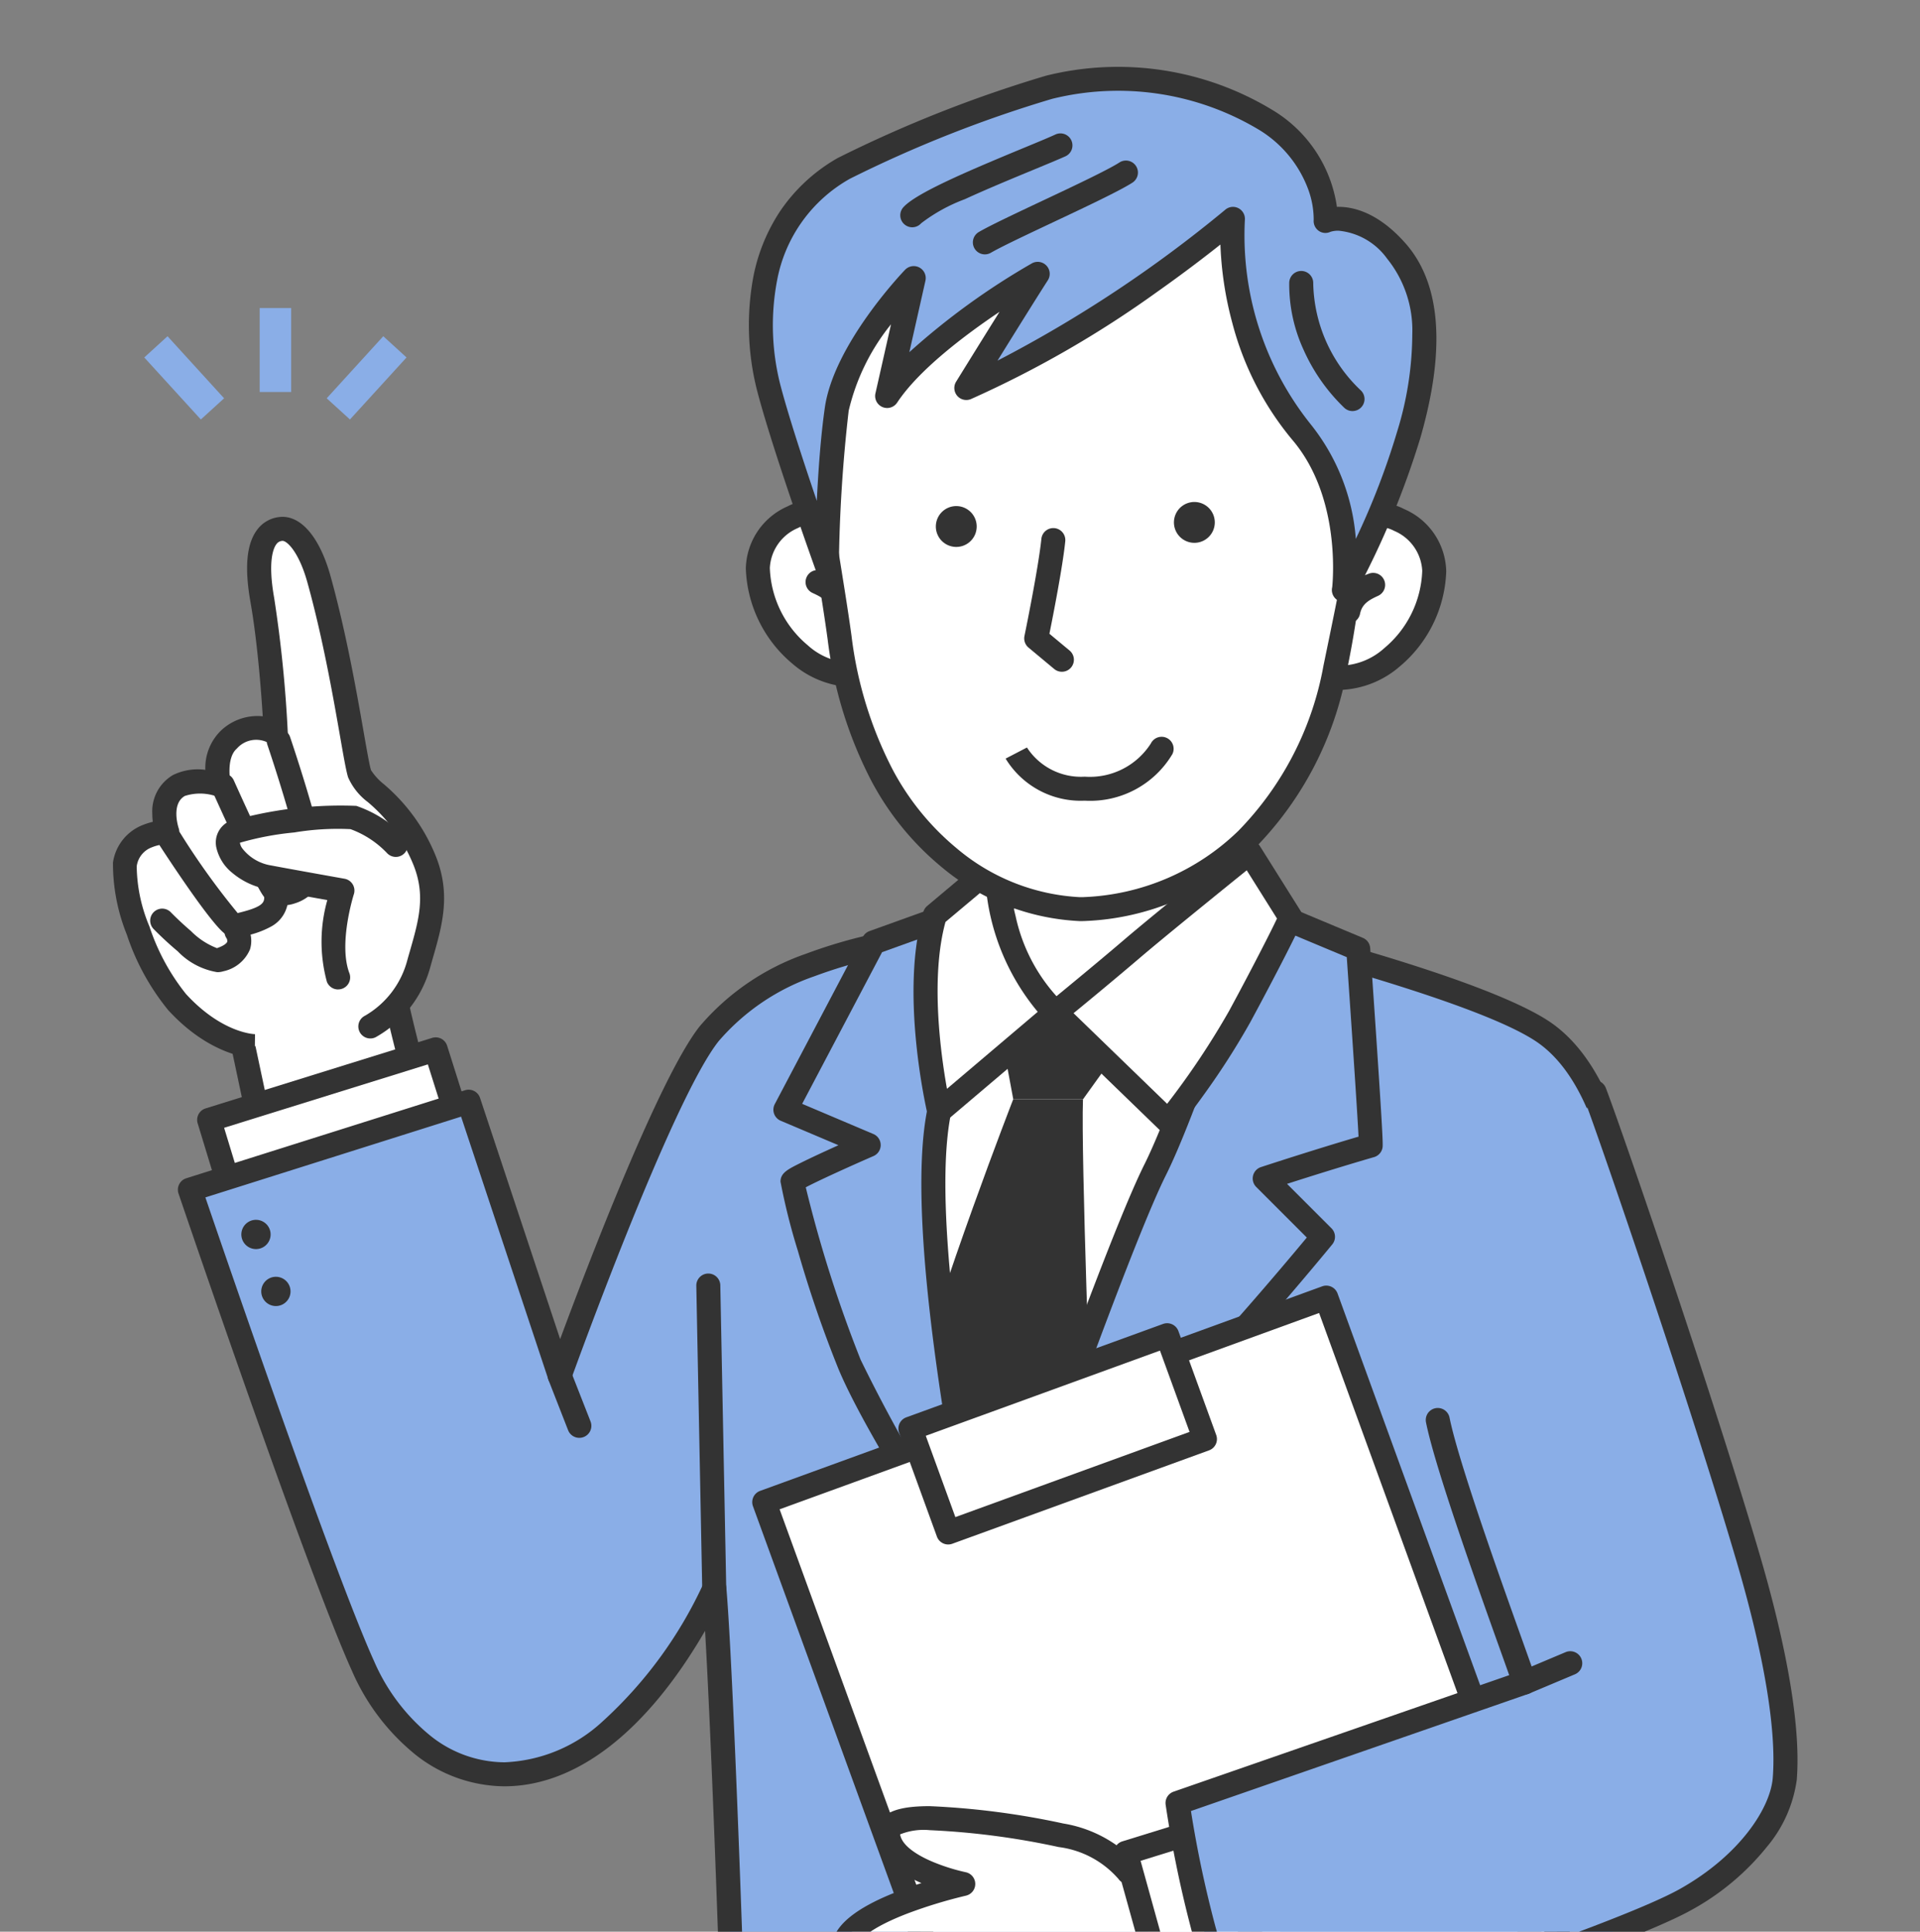 <svg xmlns="http://www.w3.org/2000/svg" xmlns:xlink="http://www.w3.org/1999/xlink" width="119.389" height="120.133" viewBox="0 0 119.389 120.133">
  <rect x="0" y="0" width="119.389" height="120.133" fill="#808080" stroke="none"/>
  <defs>
    <clipPath id="clip-path">
      <rect id="Rectangle_16654" data-name="Rectangle 16654" width="119.389" height="120.133" fill="none"/>
    </clipPath>
  </defs>
  <g id="アートワーク_537" data-name="アートワーク 537" transform="translate(59.694 60.067)">
    <g id="Group_93992" data-name="Group 93992" transform="translate(-59.694 -60.067)">
      <g id="Group_93991" data-name="Group 93991" clip-path="url(#clip-path)">
        <g id="Group_93990" data-name="Group 93990" transform="translate(7.735 4.905)">
          <path id="Path_275940" data-name="Path 275940" d="M147.382,568.141s-5.227-15.741-6.6-23.123l-9.711,1.892,5.1,24.042Z" transform="translate(-124.19 -489.154)" fill="#fff"/>
          <path id="Path_275940_-_Outline" data-name="Path 275940 - Outline" d="M136.173,571.7a.746.746,0,0,1-.73-.591l-5.1-24.042a.746.746,0,0,1,.587-.888l9.711-1.892a.746.746,0,0,1,.876.6c1.352,7.247,6.526,22.868,6.578,23.025a.746.746,0,0,1-.527.959l-11.209,2.811A.746.746,0,0,1,136.173,571.7Zm-4.217-24.2,4.786,22.542,9.68-2.427c-1.032-3.152-4.868-15.037-6.233-21.719Z" transform="translate(-124.19 -489.154)" fill="#333"/>
          <g id="Group_93986" data-name="Group 93986" transform="translate(0 27.986)">
            <path id="Path_275941" data-name="Path 275941" d="M84.673,325.937a6.4,6.4,0,0,0,3.009-3.894c.622-2.225,1.3-4.058.375-6.4-1.383-3.493-3.735-4.386-4.057-5.424s-1.059-6.823-2.525-12.1c-.527-1.9-1.43-3.225-2.364-3.123-1.076.118-1.69,1.391-1.153,4.424a80.39,80.39,0,0,1,.836,8.287,2.319,2.319,0,0,0-2.909.381c-1.039.9-.647,2.8-.647,2.8a3.828,3.828,0,0,0-2.468.061c-1.455.816-.726,2.9-.726,2.9s-2.315-.038-2.64,2.018c-.252,1.6,1.37,6.5,3.25,8.55,2.5,2.729,4.833,2.746,4.833,2.746" transform="translate(-69.378 -294.991)" fill="#fff"/>
            <path id="Path_275941_-_Outline" data-name="Path 275941 - Outline" d="M77.482,327.91c-.108,0-2.688-.053-5.378-2.988a14.724,14.724,0,0,1-2.576-4.7,11.866,11.866,0,0,1-.861-4.474,2.961,2.961,0,0,1,1.9-2.357,4.032,4.032,0,0,1,.577-.18,4.323,4.323,0,0,1-.031-.509A2.611,2.611,0,0,1,72.4,310.3a3.5,3.5,0,0,1,2.011-.322,3.239,3.239,0,0,1,.981-2.451,3.3,3.3,0,0,1,2.588-.881c-.1-1.624-.343-4.728-.761-7.093-.381-2.151-.247-3.622.409-4.5a1.977,1.977,0,0,1,1.4-.8c1.3-.142,2.487,1.227,3.165,3.665.982,3.534,1.632,7.249,2.063,9.707.194,1.109.362,2.066.456,2.37a3.721,3.721,0,0,0,.817.89,11.5,11.5,0,0,1,3.221,4.48c.939,2.371.392,4.279-.186,6.3q-.082.285-.164.578a7.134,7.134,0,0,1-3.4,4.364.746.746,0,0,1-.658-1.34h0a5.623,5.623,0,0,0,2.621-3.426q.083-.3.167-.587c.55-1.921.985-3.439.233-5.338a10.038,10.038,0,0,0-2.846-3.933,3.867,3.867,0,0,1-1.23-1.545c-.122-.395-.273-1.254-.5-2.555-.425-2.429-1.068-6.1-2.031-9.565-.524-1.887-1.277-2.611-1.564-2.58a.487.487,0,0,0-.366.211c-.176.235-.543,1.032-.134,3.341a80.031,80.031,0,0,1,.846,8.382.749.749,0,0,1-.394.706.729.729,0,0,1-.789-.066,1.6,1.6,0,0,0-1.983.341c-.68.588-.407,2.07-.4,2.085a.748.748,0,0,1-.947.863,3.074,3.074,0,0,0-1.887,0c-.884.5-.391,1.989-.386,2a.746.746,0,0,1-.717.993,2.735,2.735,0,0,0-.945.2,1.457,1.457,0,0,0-.946,1.189,9.9,9.9,0,0,0,.79,3.733,13.45,13.45,0,0,0,2.273,4.2c2.22,2.422,4.212,2.5,4.3,2.5h-.007Z" transform="translate(-69.378 -294.991)" fill="#333"/>
            <path id="Path_275942" data-name="Path 275942" d="M90.454,513.474s2.649,2.736,3.583,2.439c1.854-.591,1.035-1.761,1.035-1.761" transform="translate(-88.104 -489.114)" fill="#fff"/>
            <path id="Path_275942_-_Outline" data-name="Path 275942 - Outline" d="M93.875,516.683a4.392,4.392,0,0,1-2.457-1.3c-.8-.665-1.472-1.357-1.5-1.386a.746.746,0,1,1,1.073-1.038c.011.011.575.591,1.251,1.166a4.569,4.569,0,0,0,1.618,1.064c.419-.141.607-.3.64-.4a.345.345,0,0,0-.039-.207.746.746,0,1,1,1.223-.856,1.812,1.812,0,0,1,.23,1.54,2.314,2.314,0,0,1-1.65,1.36A1.268,1.268,0,0,1,93.875,516.683Z" transform="translate(-88.104 -489.114)" fill="#333"/>
            <path id="Path_275943" data-name="Path 275943" d="M101.509,471.94c.007,1.345-1.764,1.52-2.5,1.758-.517.168-4.1-5.371-4.1-5.371" transform="translate(-92.068 -449)" fill="#fff"/>
            <path id="Path_275943_-_Outline" data-name="Path 275943 - Outline" d="M98.978,474.451c-.493,0-.916-.459-1.4-1.047-.373-.453-.85-1.092-1.418-1.9-.957-1.36-1.862-2.759-1.871-2.773a.746.746,0,0,1,1.254-.81,46.06,46.06,0,0,0,3.57,4.973l.158-.04c1.257-.316,1.494-.564,1.492-.911a.746.746,0,0,1,.742-.75h0a.746.746,0,0,1,.746.742,2.013,2.013,0,0,1-1.079,1.807,5.717,5.717,0,0,1-1.542.56c-.151.038-.293.074-.392.106A.851.851,0,0,1,98.978,474.451Z" transform="translate(-92.068 -449)" fill="#333"/>
            <path id="Path_275944" data-name="Path 275944" d="M127.771,413.24s2.137,6.334,2.105,7.805c-.028,1.29-1.884,2.12-2.433,1.435S124.3,416,124.3,416" transform="translate(-118.174 -400.056)" fill="#fff"/>
            <path id="Path_275944_-_Outline" data-name="Path 275944 - Outline" d="M128.049,423.471a1.48,1.48,0,0,1-1.188-.524c-.58-.723-2.8-5.657-3.245-6.639a.746.746,0,0,1,1.362-.611c1.223,2.728,2.662,5.768,3.021,6.28a1.1,1.1,0,0,0,.653-.223.976.976,0,0,0,.477-.726c.021-.976-1.256-5.149-2.066-7.551a.746.746,0,0,1,1.414-.477c.223.661,2.178,6.5,2.144,8.06a2.62,2.62,0,0,1-1.834,2.282A2.308,2.308,0,0,1,128.049,423.471Z" transform="translate(-118.174 -400.056)" fill="#333"/>
          </g>
          <path id="Path_275945" data-name="Path 275945" d="M137.594,457.253a6.792,6.792,0,0,0-2.635-1.7,25.49,25.49,0,0,0-7.431.921c-1,.564.09,2.4,2.182,2.8,1.2.227,4.56.827,4.56.827s-1.066,3.3-.266,5.4" transform="translate(-120.71 -409.611)" fill="#fff"/>
          <path id="Path_275945_-_Outline" data-name="Path 275945 - Outline" d="M134,466.241a.747.747,0,0,1-.7-.482,9.488,9.488,0,0,1,.029-5.075c-1.075-.193-2.942-.528-3.765-.685a4.6,4.6,0,0,1-2.112-.981,2.82,2.82,0,0,1-1.03-1.628,1.461,1.461,0,0,1,.733-1.57,24.685,24.685,0,0,1,7.979-.995,7.5,7.5,0,0,1,2.994,1.913.746.746,0,0,1-1.081,1.029h0a5.943,5.943,0,0,0-2.276-1.495,16.464,16.464,0,0,0-3.5.206,18.269,18.269,0,0,0-3.378.639.787.787,0,0,0,.154.358,2.823,2.823,0,0,0,1.8,1.056c1.177.224,4.518.819,4.552.825a.746.746,0,0,1,.579.964c-.01.03-.974,3.075-.278,4.907a.747.747,0,0,1-.7,1.012Z" transform="translate(-120.71 -409.611)" fill="#333"/>
          <path id="Path_275946" data-name="Path 275946" d="M132.338,590.357l-1.595-5.05-14.086,4.385,1.492,4.9" transform="translate(-111.385 -524.951)" fill="#fff"/>
          <path id="Path_275946_-_Outline" data-name="Path 275946 - Outline" d="M118.148,595.338a.747.747,0,0,1-.714-.529l-1.492-4.9a.746.746,0,0,1,.492-.93l14.086-4.385a.746.746,0,0,1,.934.488l1.595,5.05a.746.746,0,0,1-1.424.45l-1.371-4.341-12.668,3.944,1.276,4.189a.747.747,0,0,1-.714.964Z" transform="translate(-111.385 -524.951)" fill="#333"/>
          <path id="Path_275947" data-name="Path 275947" d="M195.749,542.76c-.125-3.08-.354-13.821-5.464-17.579-3.2-2.357-13.975-5.163-13.918-5.2.845-.619-13.86-1.964-24.272-.859-4.832.513-10.817,2.177-13.873,6.031s-9.3,21.262-9.3,21.262l-5.656-17.036-17.334,5.474s8,23.561,10.764,29.634c3.987,8.771,14.1,10.681,21.838-4.828.568,6.369,1.853,44.547,1.467,45.321s13.181,1.429,21.116,1.2a252.107,252.107,0,0,0,29.806-2.9s-1.721-23.44-1.87-24.019C190.93,580.495,195.984,548.542,195.749,542.76Z" transform="translate(-101.854 -465.767)" fill="#8aaee7"/>
          <path id="Path_275947_-_Outline" data-name="Path 275947 - Outline" d="M161.22,517.95c3.519,0,7.353.159,10.519.437,1.4.122,2.586.262,3.442.4a3.207,3.207,0,0,1,1.75.582l.442.128c2.617.752,10.58,3.041,13.354,5.081,2.255,1.659,3.873,4.723,4.81,9.11a50.855,50.855,0,0,1,.943,8.683c0,.128.01.247.014.357a64.94,64.94,0,0,1-.611,7.805c-.426,3.526-1.033,7.711-1.711,11.783-.726,4.363-1.468,8.228-2.147,11.178-1.075,4.671-1.683,5.76-2.092,6.186q-.037.039-.075.073c.1,1.061.338,3.881.928,11.675.444,5.865.875,11.735.879,11.794a.746.746,0,0,1-.622.791,255.062,255.062,0,0,1-29.907,2.91c-1.061.03-2.248.046-3.529.046-3.742,0-8.057-.131-11.543-.35-1.79-.113-3.239-.24-4.306-.379-1.752-.228-2.167-.44-2.39-.8a.816.816,0,0,1-.083-.686c.127-.95-.046-9.456-.424-20.811-.255-7.655-.614-16.785-.9-21.657-3.63,6.258-8.006,9.668-12.482,9.668a8.993,8.993,0,0,1-5.535-1.975,13.708,13.708,0,0,1-3.933-5.187c-2.744-6.038-10.464-28.74-10.791-29.7a.746.746,0,0,1,.482-.952l17.334-5.474a.746.746,0,0,1,.933.477l4.981,15c1.754-4.733,6.185-16.31,8.683-19.46a15.219,15.219,0,0,1,6.586-4.5,31.275,31.275,0,0,1,7.793-1.809A88.6,88.6,0,0,1,161.22,517.95Zm14.55,2.478a34.178,34.178,0,0,0-4.711-.6c-3.049-.248-6.543-.385-9.839-.385a87.107,87.107,0,0,0-9.046.417,29.768,29.768,0,0,0-7.411,1.716,13.769,13.769,0,0,0-5.956,4.036c-2.946,3.715-9.122,20.878-9.184,21.05a.746.746,0,0,1-.7.494h-.009a.746.746,0,0,1-.7-.511l-5.424-16.338-15.9,5.023c1.368,4.005,8.048,23.469,10.491,28.844a12.219,12.219,0,0,0,3.49,4.626,7.415,7.415,0,0,0,4.62,1.661,9.52,9.52,0,0,0,6.072-2.518,26.575,26.575,0,0,0,6.309-8.622.746.746,0,0,1,1.411.267c.3,3.379.778,15.225,1.094,24.8.179,5.441.318,10.435.389,14.06.074,3.73.07,5.362.032,6.121a42.3,42.3,0,0,0,5.864.59c3.355.2,7.449.317,10.952.317,1.267,0,2.44-.015,3.487-.045a252.886,252.886,0,0,0,29.033-2.783c-.675-9.175-1.675-22.438-1.8-23.23a.746.746,0,0,1,.629-.9c.211-.345.731-1.5,1.608-5.3.673-2.916,1.411-6.752,2.134-11.095,1.442-8.659,2.414-16.789,2.311-19.331q-.007-.166-.014-.36c-.126-3.274-.509-13.237-5.146-16.648-1.7-1.249-6.032-2.88-12.882-4.849l-.594-.172-.175-.053A.835.835,0,0,1,175.769,520.427Z" transform="translate(-101.854 -465.767)" fill="#333"/>
          <path id="Path_275948" data-name="Path 275948" d="M519.482,409.008s-.672,9.463,1.842,13.33,2.3,3.787,2.3,3.787-10.463,12.938-15.6,12.247c-6.7-.9-7.735-11.6-7.735-11.6s2.983.526,5.69-4.7.789-12.19.789-12.19" transform="translate(-452.241 -368.309)" fill="#fff"/>
          <path id="Path_275948_-_Outline" data-name="Path 275948 - Outline" d="M508.44,439.146a3.878,3.878,0,0,1-.518-.034,7.333,7.333,0,0,1-4.486-2.428,13.337,13.337,0,0,1-2.49-4.178,23.323,23.323,0,0,1-1.4-5.664.741.741,0,0,1,.233-.632.72.72,0,0,1,.633-.176,2.8,2.8,0,0,0,1.5-.384,8.62,8.62,0,0,0,3.4-3.918c2.543-4.9.751-11.582.732-11.648a.746.746,0,0,1,1.439-.4,22.728,22.728,0,0,1,.646,4.291,16.66,16.66,0,0,1-1.492,8.44,9.961,9.961,0,0,1-4.2,4.635,4.887,4.887,0,0,1-1.3.424c.385,2.387,1.947,9.478,6.984,10.156,1.839.247,5.073-1.763,9.107-5.661a80.54,80.54,0,0,0,5.517-5.959c-.233-.412-.779-1.316-2.047-3.268-2.62-4.031-1.989-13.393-1.96-13.79a.746.746,0,0,1,1.489.106h0a47.48,47.48,0,0,0-.02,5.14c.186,3.589.788,6.262,1.743,7.731.972,1.5,1.656,2.585,2.032,3.239.139.241.234.419.29.544a.794.794,0,0,1-.065.876q-.019.023-.039.045a81.882,81.882,0,0,1-5.9,6.41,37.147,37.147,0,0,1-5.231,4.33A8.848,8.848,0,0,1,508.44,439.146Z" transform="translate(-452.241 -368.309)" fill="#333"/>
          <path id="Path_275949" data-name="Path 275949" d="M477.426,550.816s25.751,2.353,24.978,2.095-19.209,36.258-19.209,36.258-9.852-18.29-8.637-22.85S478.264,552.588,477.426,550.816Z" transform="translate(-429.289 -494.306)" fill="#fff"/>
          <path id="Path_275950" data-name="Path 275950" d="M518.233,581.911c-.023,0-.047,0-.07,0a.746.746,0,0,1-.616-.45,40.246,40.246,0,0,1-2.687-11.379,84.757,84.757,0,0,1-.344-11.949c.143-3.968.485-7.359.747-9.506.165-1.353.31-2.318.4-2.889.2-1.221.247-1.287.353-1.43a.755.755,0,0,1,.683-.3.747.747,0,0,1,.608,1.032,94.949,94.949,0,0,0-1.317,13.591c-.336,10.559,1.031,17.109,2.426,20.967,1.166-1.64,3.524-4.848,6.6-8.453,1.749-2.054,3.834-7.179,6.029-14.822,1.674-5.832,2.823-11.1,2.834-11.152a.746.746,0,0,1,1.459.317c-.012.053-1.169,5.361-2.856,11.239-2.286,7.962-4.415,13.139-6.329,15.385a117.736,117.736,0,0,0-7.3,9.472A.747.747,0,0,1,518.233,581.911Z" transform="translate(-465.487 -488.913)" fill="#333"/>
          <path id="Path_275951" data-name="Path 275951" d="M555.647,562.385l9.077.526-3.683,5.13H556.7Z" transform="translate(-501.429 -504.586)" fill="#333"/>
          <path id="Path_275952" data-name="Path 275952" d="M514.768,613.118s-4.6,11.839-6.314,18.548l4.6,11.445,6.577-9.077s-.658-17.5-.526-20.916Z" transform="translate(-459.498 -549.661)" fill="#333"/>
          <path id="Path_275953" data-name="Path 275953" d="M576.443,519.56c.059-.267-.776-12.23-.776-12.23l-6.587-2.756s-3.913,12.24-6.04,16.495c-2.567,5.134-10.189,27.014-10.189,27.014a148.213,148.213,0,0,1,10.055-11.119c4.125-3.867,10.571-11.731,10.571-11.731l-3.626-3.626C573.933,520.273,576.443,519.56,576.443,519.56Z" transform="translate(-498.945 -453.22)" fill="#8aaee7"/>
          <path id="Path_275953_-_Outline" data-name="Path 275953 - Outline" d="M569.08,503.828a.746.746,0,0,1,.288.058l6.587,2.756a.746.746,0,0,1,.456.637c0,.03.211,3.026.41,6.017.41,6.155.385,6.268.35,6.426a.747.747,0,0,1-.525.557c-.023.006-2.067.589-5.406,1.662l2.764,2.764a.746.746,0,0,1,.049,1c-.264.323-6.524,7.946-10.638,11.8a148.378,148.378,0,0,0-9.988,11.047.746.746,0,0,1-1.283-.718c.312-.9,7.667-21.984,10.226-27.1,2.077-4.154,5.958-16.266,6-16.388a.746.746,0,0,1,.711-.519Zm5.874,4.013-5.413-2.265c-.9,2.782-3.992,12.143-5.833,15.826-1.861,3.723-6.482,16.551-8.792,23.065,2.1-2.447,5.073-5.792,7.48-8.049,3.434-3.219,8.566-9.324,10.074-11.139l-3.146-3.146a.746.746,0,0,1,.3-1.237c2.95-.963,5.1-1.61,6.063-1.892C575.6,517.292,575.23,511.815,574.954,507.841Z" transform="translate(-498.945 -453.22)" fill="#333"/>
          <path id="Path_275954" data-name="Path 275954" d="M447.617,515.675c1.1-5.413,3.069-13.067,3.069-13.067l-7.146,2.573-5.482,10.406,5.174,2.192a47.3,47.3,0,0,0-4.736,2.28,74.924,74.924,0,0,0,3.549,11.363c1.934,4.641,8.812,14.913,8.812,14.913S445.906,524.065,447.617,515.675Z" transform="translate(-396.951 -451.473)" fill="#8aaee7"/>
          <path id="Path_275954_-_Outline" data-name="Path 275954 - Outline" d="M450.686,501.862a.746.746,0,0,1,.723.932c-.02.076-1.973,7.7-3.061,13.031-1.66,8.138,3.188,30.128,3.237,30.349a.746.746,0,0,1-1.349.577c-.283-.422-6.941-10.386-8.881-15.041a74.251,74.251,0,0,1-2.527-7.355,39.036,39.036,0,0,1-1.079-4.3c0-.534.458-.765,1.15-1.114.4-.2.957-.467,1.653-.786.272-.125.544-.248.8-.365l-3.59-1.521a.746.746,0,0,1-.369-1.035l5.482-10.406a.746.746,0,0,1,.408-.354l7.146-2.573A.746.746,0,0,1,450.686,501.862Zm-1.355,40.769c-.433-2.211-.98-5.176-1.474-8.365-1.372-8.868-1.7-15.173-.972-18.74.817-4.006,2.117-9.285,2.733-11.74l-5.553,2-4.969,9.431,4.427,1.876a.746.746,0,0,1,.007,1.372c-1.643.716-3.462,1.548-4.21,1.943a80.357,80.357,0,0,0,3.414,10.728A98.926,98.926,0,0,0,449.332,542.63Z" transform="translate(-396.951 -451.473)" fill="#333"/>
          <path id="Path_275955" data-name="Path 275955" d="M516.8,485.04l3.8-3.192s.057,6,3.7,9.243l-7.235,6.139S515.352,489.907,516.8,485.04Z" transform="translate(-466.397 -433.028)" fill="#fff"/>
          <path id="Path_275955_-_Outline" data-name="Path 275955 - Outline" d="M520.6,481.1a.746.746,0,0,1,.746.739,15.964,15.964,0,0,0,.47,3.268,10.8,10.8,0,0,0,2.976,5.425.746.746,0,0,1-.014,1.126l-7.235,6.139a.746.746,0,0,1-1.21-.4c-.072-.307-1.738-7.573-.252-12.573a.747.747,0,0,1,.236-.359l3.8-3.192A.746.746,0,0,1,520.6,481.1Zm2.59,9.949a14.146,14.146,0,0,1-3.22-7.7l-2.517,2.113c-.945,3.454-.3,8.176.093,10.376Z" transform="translate(-466.397 -433.028)" fill="#333"/>
          <path id="Path_275956" data-name="Path 275956" d="M588.682,485.443l6.972,6.753a39.9,39.9,0,0,0,4.473-6.49c1.552-2.862,3.239-6.17,3.157-6.183l-2.529-4.032s-5.5,4.427-7.337,6.005S588.682,485.443,588.682,485.443Z" transform="translate(-530.781 -427.38)" fill="#fff"/>
          <path id="Path_275956_-_Outline" data-name="Path 275956 - Outline" d="M595.658,492.942h0a.764.764,0,0,1-.286-.056.746.746,0,0,1-.236-.154l-6.972-6.753a.746.746,0,0,1,.047-1.114c.029-.024,2.909-2.381,4.723-3.935,1.829-1.568,7.3-5.975,7.355-6.02a.746.746,0,0,1,1.1.185l2.511,4a.74.74,0,0,1,.056.094c.178.358.051.622-.256,1.259-.174.362-.429.872-.736,1.474-.646,1.265-1.461,2.811-2.179,4.136a46.561,46.561,0,0,1-2.773,4.347c-.438.616-.865,1.191-1.2,1.62C596.294,492.678,596.069,492.942,595.658,492.942Zm-5.855-7.454,5.817,5.634a49.439,49.439,0,0,0,3.851-5.772c1.331-2.455,2.586-4.908,2.981-5.75l-1.882-3c-1.513,1.222-5.231,4.233-6.666,5.463C592.6,483.176,590.766,484.7,589.8,485.488Z" transform="translate(-530.781 -427.38)" fill="#333"/>
          <ellipse id="Ellipse_319" data-name="Ellipse 319" cx="1.942" cy="1.942" rx="1.942" ry="1.942" transform="matrix(0.159, -0.987, 0.987, 0.159, 51.624, 107.836)" fill="#fff"/>
          <path id="Ellipse_319_-_Outline" data-name="Ellipse 319 - Outline" d="M1.942-.746A2.688,2.688,0,1,1-.746,1.942,2.691,2.691,0,0,1,1.942-.746Zm0,3.883a1.2,1.2,0,1,0-1.2-1.2A1.2,1.2,0,0,0,1.942,3.137Z" transform="matrix(0.159, -0.987, 0.987, 0.159, 51.624, 107.836)" fill="#333"/>
          <path id="Line_912" data-name="Line 912" d="M.368,19.591a.746.746,0,0,1-.746-.732L-.746.015A.746.746,0,0,1-.015-.746a.746.746,0,0,1,.761.732L1.115,18.83a.746.746,0,0,1-.732.761Z" transform="translate(36.309 75.044)" fill="#333"/>
          <g id="Group_93987" data-name="Group 93987" transform="translate(39.39)">
            <path id="Path_275957" data-name="Path 275957" d="M733.637,297.156c2.9.482,6.35-2.617,6.464-6.6.071-2.492-3.346-4.691-5.49-2.8a12.916,12.916,0,0,0-2.013,2.288" transform="translate(-698.041 -259.948)" fill="#fff"/>
            <path id="Path_275957_-_Outline" data-name="Path 275957 - Outline" d="M734.237,297.951a4.4,4.4,0,0,1-.722-.059.746.746,0,0,1,.245-1.473A4.179,4.179,0,0,0,737,295.346a6.553,6.553,0,0,0,2.353-4.808,2.853,2.853,0,0,0-1.74-2.477,2.264,2.264,0,0,0-2.509.261,12.267,12.267,0,0,0-1.868,2.115.746.746,0,1,1-1.278-.772,13.661,13.661,0,0,1,2.157-2.462,3.7,3.7,0,0,1,4.13-.494,4.318,4.318,0,0,1,2.6,3.872,8.065,8.065,0,0,1-2.9,5.918A5.946,5.946,0,0,1,734.237,297.951Z" transform="translate(-698.041 -259.948)" fill="#333"/>
            <path id="Path_275958" data-name="Path 275958" d="M753.477,326.27a2.308,2.308,0,0,0-1.546,1.648" transform="translate(-715.218 -294.796)" fill="#fff"/>
            <path id="Path_275958_-_Outline" data-name="Path 275958 - Outline" d="M751.932,328.664a.747.747,0,0,1-.732-.9,3.059,3.059,0,0,1,1.968-2.177.746.746,0,0,1,.619,1.358c-.56.255-1,.5-1.124,1.118A.747.747,0,0,1,751.932,328.664Z" transform="translate(-715.218 -294.796)" fill="#333"/>
            <path id="Path_275959" data-name="Path 275959" d="M429.126,295.566c-2.9.482-6.35-2.617-6.464-6.6-.071-2.492,3.346-4.691,5.49-2.8a12.916,12.916,0,0,1,2.013,2.288" transform="translate(-422.661 -258.535)" fill="#fff"/>
            <path id="Path_275959_-_Outline" data-name="Path 275959 - Outline" d="M428.526,296.361a5.945,5.945,0,0,1-3.713-1.452,8.065,8.065,0,0,1-2.9-5.918,4.318,4.318,0,0,1,2.6-3.872,3.7,3.7,0,0,1,4.13.494,13.66,13.66,0,0,1,2.158,2.462.746.746,0,0,1-1.278.772,12.267,12.267,0,0,0-1.868-2.115,2.264,2.264,0,0,0-2.509-.261,2.853,2.853,0,0,0-1.74,2.477,6.552,6.552,0,0,0,2.353,4.808A4.178,4.178,0,0,0,429,294.83a.746.746,0,0,1,.245,1.473A4.4,4.4,0,0,1,428.526,296.361Z" transform="translate(-422.661 -258.535)" fill="#333"/>
            <path id="Path_275960" data-name="Path 275960" d="M455.965,324.681a2.308,2.308,0,0,1,1.546,1.648" transform="translate(-452.252 -293.384)" fill="#fff"/>
            <path id="Path_275960_-_Outline" data-name="Path 275960 - Outline" d="M457.51,327.075a.747.747,0,0,1-.731-.6c-.126-.619-.565-.863-1.124-1.118a.746.746,0,0,1,.619-1.358,3.059,3.059,0,0,1,1.968,2.178.747.747,0,0,1-.732.9Z" transform="translate(-452.252 -293.384)" fill="#333"/>
            <path id="Path_275961" data-name="Path 275961" d="M452.828,113.742c-.578,3.947.852,10.412,1.6,15.883C456.4,144,466.245,146.684,469.711,146.5c7.872-.412,13.7-6.134,15.536-14.987.952-4.6,1.975-12.374.182-17.472s-8.011-18.04-20.14-10.46C458.177,108.029,453.873,106.612,452.828,113.742Z" transform="translate(-449.345 -94.874)" fill="#fff"/>
            <path id="Path_275961_-_Outline" data-name="Path 275961 - Outline" d="M472.373,100.513h0a10.338,10.338,0,0,1,5.408,1.545,15.35,15.35,0,0,1,4,3.634,28.964,28.964,0,0,1,4.347,8.106,24.792,24.792,0,0,1,.98,9.2,57.586,57.586,0,0,1-1.135,8.666,21.164,21.164,0,0,1-5.714,11.044,16.089,16.089,0,0,1-10.514,4.537c-.119.006-.244.009-.371.009a14.425,14.425,0,0,1-8.628-3.383,17.651,17.651,0,0,1-4.363-5.376,25.95,25.95,0,0,1-2.7-8.772c-.183-1.334-.411-2.759-.632-4.138-.7-4.357-1.421-8.863-.968-11.955.77-5.252,3.353-6.315,6.927-7.786a36.513,36.513,0,0,0,5.877-2.9A14.233,14.233,0,0,1,472.373,100.513Zm-2.994,45.252c.1,0,.2,0,.293-.007a14.617,14.617,0,0,0,9.553-4.119,19.686,19.686,0,0,0,5.291-10.274c2.3-11.125,2.3-11.125.209-17.073-1.014-2.882-4.9-12.286-12.351-12.287h0a12.783,12.783,0,0,0-6.688,2.212,38.3,38.3,0,0,1-6.1,3.011,13.327,13.327,0,0,0-4.08,2.195,7.085,7.085,0,0,0-1.938,4.427c-.42,2.865.284,7.256.965,11.5.222,1.387.452,2.821.637,4.172a24.472,24.472,0,0,0,2.536,8.269,16.167,16.167,0,0,0,3.992,4.926A12.873,12.873,0,0,0,469.379,145.765Z" transform="translate(-449.345 -94.874)" fill="#333"/>
            <path id="Path_275962" data-name="Path 275962" d="M575.819,417.652a5.237,5.237,0,0,1-4.784,2.481,4.742,4.742,0,0,1-4.252-2.215" transform="translate(-550.714 -375.989)" fill="#fff"/>
            <path id="Path_275962_-_Outline" data-name="Path 275962 - Outline" d="M571.035,420.879a5.467,5.467,0,0,1-4.915-2.617l1.324-.689,0-.005a4,4,0,0,0,3.593,1.818,4.5,4.5,0,0,0,4.116-2.068.746.746,0,1,1,1.335.668A5.954,5.954,0,0,1,571.035,420.879Z" transform="translate(-550.714 -375.989)" fill="#333"/>
            <path id="Path_275963" data-name="Path 275963" d="M579.5,308.689l-1.595-1.329s.864-4.174,1.063-6.113" transform="translate(-560.597 -272.563)" fill="#fff"/>
            <path id="Path_275963_-_Outline" data-name="Path 275963 - Outline" d="M579.5,309.435a.743.743,0,0,1-.477-.173l-1.595-1.329a.746.746,0,0,1-.253-.725c.009-.041.858-4.159,1.052-6.038a.746.746,0,1,1,1.485.153c-.164,1.6-.757,4.616-.985,5.749l1.252,1.043a.746.746,0,0,1-.478,1.32Z" transform="translate(-560.597 -272.563)" fill="#333"/>
            <path id="Path_275964" data-name="Path 275964" d="M657.174,280.811a1.27,1.27,0,1,1-1.633-.745A1.27,1.27,0,0,1,657.174,280.811Z" transform="translate(-628.842 -253.672)" fill="#333"/>
            <path id="Path_275965" data-name="Path 275965" d="M524.4,283.094a1.27,1.27,0,1,1-1.633-.745A1.27,1.27,0,0,1,524.4,283.094Z" transform="translate(-510.873 -255.7)" fill="#333"/>
            <path id="Path_275966" data-name="Path 275966" d="M428.98,64.524a92.818,92.818,0,0,0-.618,9.742s-2.515-6.993-3.544-10.808-1.24-10.543,4.607-13.909a78.792,78.792,0,0,1,12.751-5.034A17.7,17.7,0,0,1,455.7,46.572a7.4,7.4,0,0,1,3.678,6.248s1.961-.863,4.384,1.861c5.443,6.119-3.538,21.418-3.239,21.091,0,0,.753-5.847-2.658-9.834a19.518,19.518,0,0,1-4.252-13.245s-8.151,6.955-16.572,10.518c0,0,3.37-5.459,4.435-7.108,0,0-6.936,3.93-9.363,7.6l1.655-7.337S429.514,60.8,428.98,64.524Z" transform="translate(-424.076 -43.988)" fill="#8aaee7"/>
            <path id="Path_275966_-_Outline" data-name="Path 275966 - Outline" d="M460.516,76.524a.747.747,0,0,1-.725-.927c.066-.662.458-5.723-2.493-9.173a18.723,18.723,0,0,1-3.717-7.247,21.632,21.632,0,0,1-.743-4.886c-.906.72-2.258,1.76-3.922,2.936A65.5,65.5,0,0,1,437.33,63.9a.746.746,0,0,1-.926-1.079c.022-.035,1.42-2.3,2.7-4.346-2.16,1.451-5.022,3.611-6.365,5.645a.746.746,0,0,1-1.351-.576l.968-4.292a13.408,13.408,0,0,0-2.633,5.378,92.613,92.613,0,0,0-.61,9.644.746.746,0,0,1-1.449.245c-.1-.287-2.537-7.066-3.562-10.867a16.443,16.443,0,0,1-.284-7.472,11.28,11.28,0,0,1,1.662-3.992,10.706,10.706,0,0,1,3.577-3.286,79.882,79.882,0,0,1,12.938-5.111,18.516,18.516,0,0,1,14.118,2.157,8.408,8.408,0,0,1,3.969,6c.975-.026,2.538.325,4.241,2.24,2.228,2.5,2.545,6.592.943,12.148a53.146,53.146,0,0,1-3.873,9.361c-.059.114-.119.23-.154.3a.756.756,0,0,1-.719.529Zm-6.9-24.576a.746.746,0,0,1,.744.8,18.812,18.812,0,0,0,4.075,12.7,12.957,12.957,0,0,1,2.824,7.151,46.482,46.482,0,0,0,2.572-6.684,20.7,20.7,0,0,0,.939-6.044,7.1,7.1,0,0,0-1.564-4.7,4.2,4.2,0,0,0-3.029-1.74,1.613,1.613,0,0,0-.5.07.721.721,0,0,1-.723-.06.746.746,0,0,1-.315-.677,5.471,5.471,0,0,0-.35-1.928,7.3,7.3,0,0,0-2.993-3.646,17.028,17.028,0,0,0-12.927-1.958A77.6,77.6,0,0,0,429.8,50.2a9.169,9.169,0,0,0-4.524,6.3,14.972,14.972,0,0,0,.266,6.773c.52,1.93,1.436,4.712,2.2,6.961.09-1.846.242-4.015.5-5.807.562-3.916,4.806-8.376,4.987-8.564a.746.746,0,0,1,1.267.681l-1,4.44a44.3,44.3,0,0,1,7.613-5.519.746.746,0,0,1,.995,1.054c-.623.965-2.058,3.271-3.126,4.993a79.5,79.5,0,0,0,14.152-9.377A.746.746,0,0,1,453.612,51.948Z" transform="translate(-424.076 -43.988)" fill="#333"/>
            <path id="Path_275967" data-name="Path 275967" d="M728.865,165.794a.744.744,0,0,1-.515-.206,11.487,11.487,0,0,1-2.53-3.608,9.729,9.729,0,0,1-.89-4.173.746.746,0,0,1,1.492.04,9.4,9.4,0,0,0,2.958,6.66.746.746,0,0,1-.515,1.286Z" transform="translate(-691.888 -145.134)" fill="#333"/>
            <path id="Path_275968" data-name="Path 275968" d="M508.779,86.237a.746.746,0,0,1-.553-1.247c.793-.876,3.9-2.206,7.574-3.726.793-.328,1.478-.611,1.886-.8a.746.746,0,1,1,.613,1.361c-.429.193-1.124.48-1.928.813-1.307.541-2.934,1.213-4.328,1.854a10.443,10.443,0,0,0-2.71,1.494A.745.745,0,0,1,508.779,86.237Z" transform="translate(-499.177 -77.007)" fill="#333"/>
            <path id="Path_275969" data-name="Path 275969" d="M549.3,101.335a.746.746,0,0,1-.377-1.391c.683-.4,2.273-1.149,3.957-1.944,1.916-.9,4.087-1.928,4.784-2.38a.746.746,0,0,1,.811,1.253c-.781.505-2.9,1.507-4.959,2.476-1.581.746-3.215,1.517-3.841,1.883A.743.743,0,0,1,549.3,101.335Z" transform="translate(-535.182 -90.42)" fill="#333"/>
          </g>
          <path id="Line_913" data-name="Line 913" d="M1.226,3.873a.747.747,0,0,1-.7-.474L-.695.272A.746.746,0,0,1-.272-.695a.746.746,0,0,1,.967.422L1.921,2.854a.747.747,0,0,1-.695,1.019Z" transform="translate(27.065 80.643)" fill="#333"/>
          <path id="Path_275970" data-name="Path 275970" d="M136.378,681.524a.91.91,0,1,1-.647-1.113A.91.91,0,0,1,136.378,681.524Z" transform="translate(-127.316 -609.424)" fill="#333"/>
          <path id="Path_275971" data-name="Path 275971" d="M147.5,713.307a.91.91,0,1,1-.647-1.113A.91.91,0,0,1,147.5,713.307Z" transform="translate(-137.2 -637.664)" fill="#333"/>
          <g id="Group_93988" data-name="Group 93988" transform="translate(39.787 75.795)">
            <rect id="Rectangle_16652" data-name="Rectangle 16652" width="37.192" height="49.776" transform="translate(0 12.72) rotate(-20)" fill="#fff"/>
            <path id="Rectangle_16652_-_Outline" data-name="Rectangle 16652 - Outline" d="M0-.746H37.192A.746.746,0,0,1,37.938,0V49.776a.746.746,0,0,1-.746.746H0a.746.746,0,0,1-.746-.746V0A.746.746,0,0,1,0-.746ZM36.445.746H.746V49.03h35.7Z" transform="translate(0 12.72) rotate(-20)" fill="#333"/>
            <rect id="Rectangle_16653" data-name="Rectangle 16653" width="16.984" height="6.872" transform="matrix(0.94, -0.342, 0.342, 0.94, 9.088, 8.147)" fill="#fff"/>
            <path id="Rectangle_16653_-_Outline" data-name="Rectangle 16653 - Outline" d="M0-.746H16.984A.746.746,0,0,1,17.73,0V6.872a.746.746,0,0,1-.746.746H0a.746.746,0,0,1-.746-.746V0A.746.746,0,0,1,0-.746ZM16.238.746H.746V6.126H16.238Z" transform="matrix(0.94, -0.342, 0.342, 0.94, 9.088, 8.147)" fill="#333"/>
          </g>
          <path id="Path_275972" data-name="Path 275972" d="M488.145,1017.47a6.553,6.553,0,0,0-4.175-2.281c-4.79-.956-10.857-1.781-10.759-.082.126,2.19,4.676,3.109,4.676,3.109s-7.247,1.633-7.437,3.955,3.359,1.968,3.359,1.968-2.567,1.847-2.292,3.458,2.746.926,2.746.926-2.056,2.207-1,3.386,3.432,0,3.432,0a2.024,2.024,0,0,0,1.15,2.564c.738.405,7.364-2.518,9.6-4.158a10.087,10.087,0,0,0,3.129-4.711l5.6-1.662-1.269-8.035Z" transform="translate(-425.726 -905.956)" fill="#fff"/>
          <path id="Path_275972_-_Outline" data-name="Path 275972 - Outline" d="M475.8,1013.378a48.9,48.9,0,0,1,8.314,1.079,7.963,7.963,0,0,1,4.3,2.183l6.309-1.456a.747.747,0,0,1,.905.611l1.269,8.035a.747.747,0,0,1-.525.832l-5.223,1.551a10.465,10.465,0,0,1-3.272,4.707,32.7,32.7,0,0,1-5.107,2.753,18.459,18.459,0,0,1-4.722,1.587,1.156,1.156,0,0,1-.569-.13,2.931,2.931,0,0,1-1.63-2.125,4.933,4.933,0,0,1-1.232.175,2.456,2.456,0,0,1-1.917-.774c-.461-.516-.834-1.453.007-2.991l.013-.024a2,2,0,0,1-1.944-1.67,3.757,3.757,0,0,1,1.21-2.946,3.178,3.178,0,0,1-1.713-.881,2.284,2.284,0,0,1-.573-1.785c.106-1.292,1.5-2.432,4.268-3.485.451-.172.9-.326,1.319-.461-1.806-.79-2.757-1.8-2.827-3.015a1.332,1.332,0,0,1,.37-1.013C473.332,1013.612,474.247,1013.378,475.8,1013.378Zm11.722,4.507a5.909,5.909,0,0,0-3.7-1.964,47.552,47.552,0,0,0-8.021-1.05,3.936,3.936,0,0,0-1.839.261c.081.567.763,1.156,1.932,1.667a12.071,12.071,0,0,0,2.14.686.746.746,0,0,1,.016,1.46,29.949,29.949,0,0,0-3.559,1.082c-2.372.9-3.259,1.733-3.3,2.207a.783.783,0,0,0,.182.652,2.825,2.825,0,0,0,1.944.528c.249,0,.414-.016.416-.016a.747.747,0,0,1,.509,1.349c-.713.515-2.14,1.861-1.992,2.727.025.146.077.45.9.45a3.978,3.978,0,0,0,.916-.118.747.747,0,0,1,.744,1.228c-.553.6-1.412,1.909-.991,2.38a.959.959,0,0,0,.8.276,4.74,4.74,0,0,0,1.74-.445.751.751,0,0,1,.857.124.731.731,0,0,1,.162.833,1.256,1.256,0,0,0-.048.582,1.445,1.445,0,0,0,.771.983,18.01,18.01,0,0,0,4.061-1.455,30.819,30.819,0,0,0,4.832-2.594,9.327,9.327,0,0,0,2.854-4.318.746.746,0,0,1,.5-.506l4.969-1.476-1.042-6.6-5.973,1.379A.727.727,0,0,1,487.525,1017.884Z" transform="translate(-425.726 -905.956)" fill="#333"/>
          <path id="Path_275973" data-name="Path 275973" d="M635.475,1012.6l-7.521,2.327,3.1,11.16,7.676-2.1" transform="translate(-565.674 -904.604)" fill="#fff"/>
          <path id="Path_275973_-_Outline" data-name="Path 275973 - Outline" d="M631.049,1026.835a.747.747,0,0,1-.719-.547l-3.1-11.16a.746.746,0,0,1,.5-.913l7.521-2.327a.746.746,0,0,1,.441,1.426l-6.829,2.112,2.7,9.745,6.958-1.907a.746.746,0,0,1,.395,1.44l-7.676,2.1A.749.749,0,0,1,631.049,1026.835Z" transform="translate(-565.674 -904.604)" fill="#333"/>
          <path id="Path_275974" data-name="Path 275974" d="M682.638,609.271c1.194,3.142,6.79,19.541,9.576,29.064.809,2.766,2.594,9.281,2.247,13.633-.178,2.235-2.336,5.349-6.142,7.491-4.794,2.7-27.15,9.791-27.15,9.791a68.332,68.332,0,0,1-2.813-7.844,71.943,71.943,0,0,1-1.648-7.94l21.573-7.491c-.6-1.8-4.688-12.8-5.393-16.33" transform="translate(-591.222 -546.243)" fill="#8aaee7"/>
          <path id="Path_275974_-_Outline" data-name="Path 275974 - Outline" d="M661.169,670a.747.747,0,0,1-.683-.447,68.312,68.312,0,0,1-2.849-7.942,71.833,71.833,0,0,1-1.668-8.036.746.746,0,0,1,.494-.811l20.869-7.246c-.151-.427-.348-.98-.574-1.611-1.412-3.949-4.039-11.3-4.6-14.112a.746.746,0,1,1,1.464-.293c.541,2.7,3.145,9.989,4.544,13.9.4,1.125.693,1.938.826,2.338a.746.746,0,0,1-.463.941l-20.986,7.287a69.935,69.935,0,0,0,1.535,7.238,66.868,66.868,0,0,0,2.516,7.127c3.7-1.187,22.143-7.15,26.362-9.524,3.751-2.11,5.617-5.055,5.764-6.9.237-2.971-.531-7.592-2.22-13.364-2.815-9.621-8.467-26.14-9.557-29.009a.746.746,0,0,1,1.4-.53c1.13,2.972,6.715,19.277,9.595,29.12,1.213,4.146,2.592,9.923,2.275,13.9a8.2,8.2,0,0,1-1.867,4.181,15.68,15.68,0,0,1-4.654,3.9c-4.806,2.7-26.374,9.562-27.29,9.852A.746.746,0,0,1,661.169,670Z" transform="translate(-591.222 -546.243)" fill="#333"/>
          <path id="Line_914" data-name="Line 914" d="M0,1.945a.747.747,0,0,1-.688-.457A.746.746,0,0,1-.29.511l2.847-1.2a.746.746,0,0,1,.978.4.746.746,0,0,1-.4.978L.29,1.886A.744.744,0,0,1,0,1.945Z" transform="translate(87.059 98.534)" fill="#333"/>
          <path id="Path_275975" data-name="Path 275975" d="M717.685,1095.3a.91.91,0,1,1-.647-1.113A.91.91,0,0,1,717.685,1095.3Z" transform="translate(-643.809 -977.068)" fill="#333"/>
          <path id="Path_275976" data-name="Path 275976" d="M751.948,1084.554a.91.91,0,1,1-.647-1.113A.91.91,0,0,1,751.948,1084.554Z" transform="translate(-674.252 -967.518)" fill="#333"/>
          <g id="Group_93989" data-name="Group 93989" transform="translate(1.959 14.253)">
            <path id="Line_915" data-name="Line 915" d="M.979,5.221H-.979V0H.979Z" transform="translate(7.434)" fill="#8aaee7"/>
            <path id="Line_916" data-name="Line 916" d="M2.795,4.517-.723.66.723-.66,4.241,3.2Z" transform="translate(0 2.413)" fill="#8aaee7"/>
            <path id="Line_917" data-name="Line 917" d="M.723,4.517-.723,3.2,2.795-.66,4.241.66Z" transform="translate(11.344 2.413)" fill="#8aaee7"/>
          </g>
        </g>
      </g>
    </g>
  </g>
</svg>
